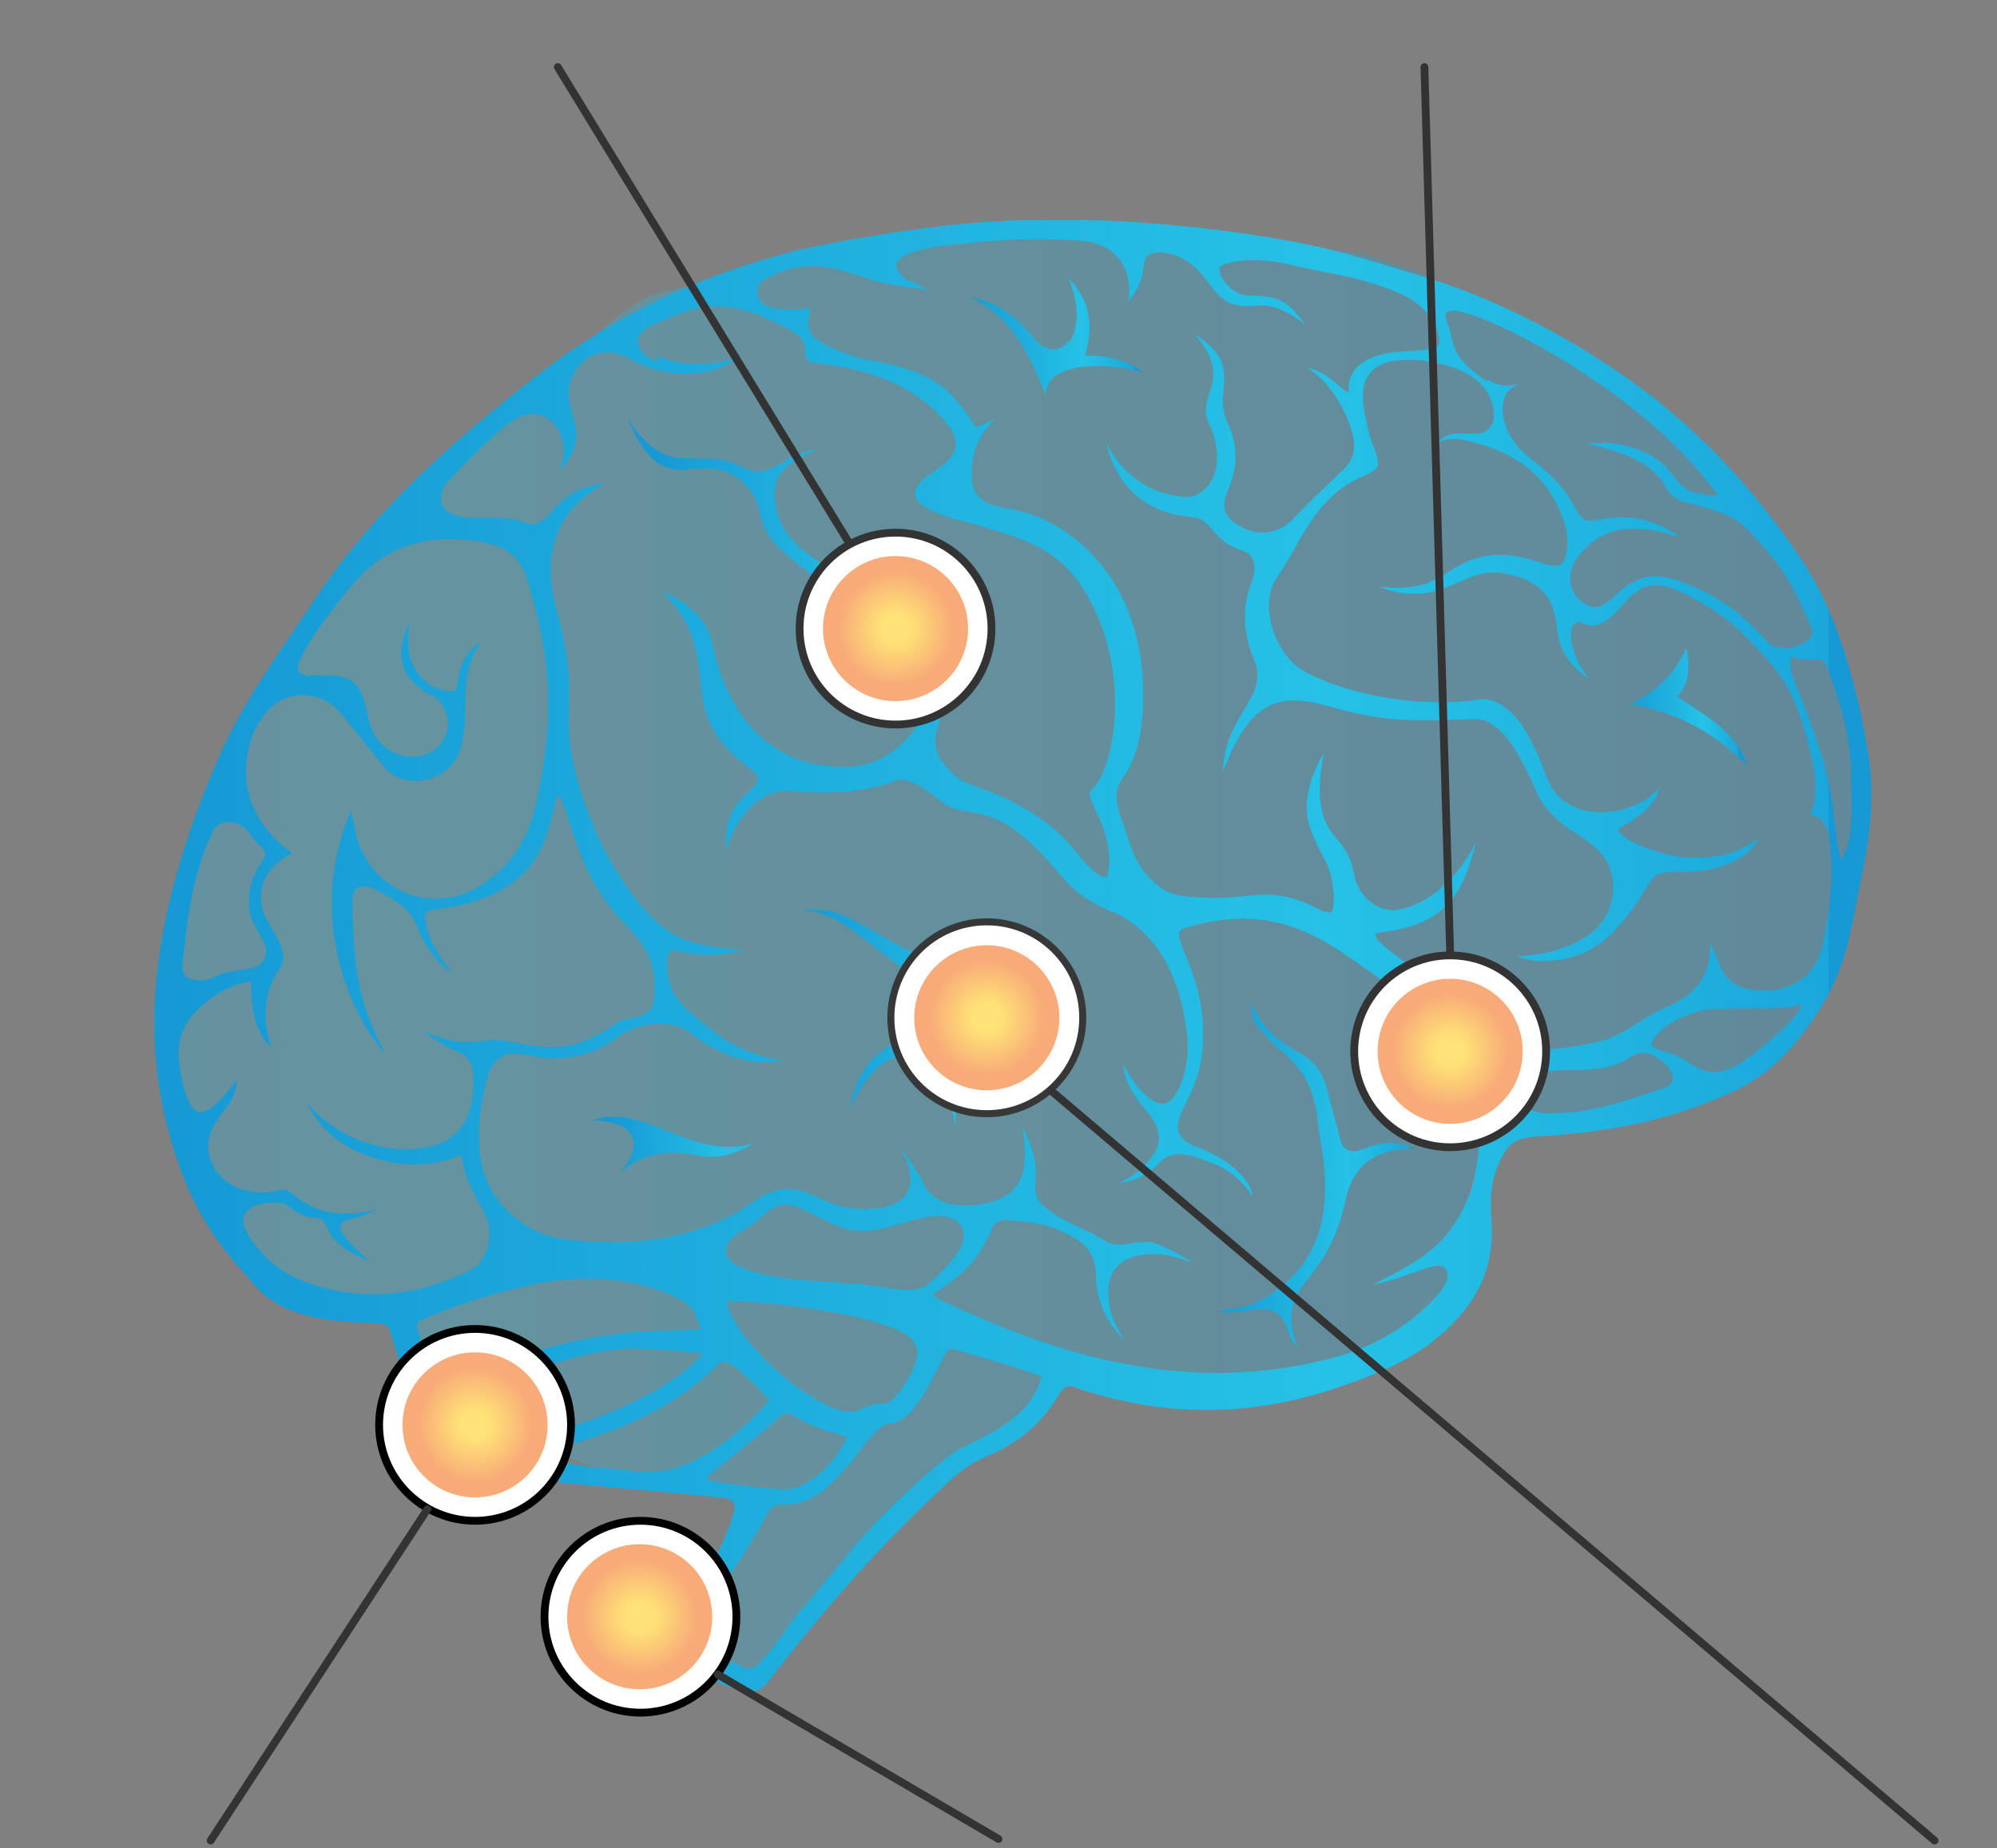 <?xml version="1.0" encoding="UTF-8"?>
<svg xmlns="http://www.w3.org/2000/svg" xmlns:xlink="http://www.w3.org/1999/xlink" version="1.1" viewBox="0 0 256 237">
  <rect x="0" y="0" width="256" height="237" fill="#808080" stroke="none"/>
  <defs>
    <style>
      .cls-1 {
        stroke: #000;
        stroke-miterlimit: 10;
      }

      .cls-1, .cls-2, .cls-3 {
        fill: #fff;
      }

      .cls-4 {
        clip-path: url(#clippath);
      }

      .cls-5, .cls-6, .cls-7, .cls-8, .cls-9, .cls-10, .cls-11, .cls-12, .cls-13, .cls-14, .cls-15, .cls-16, .cls-17, .cls-18 {
        stroke-width: 0px;
      }

      .cls-5, .cls-19 {
        fill: none;
      }

      .cls-6 {
        fill: url(#linear-gradient);
      }

      .cls-7 {
        fill: url(#radial-gradient);
      }

      .cls-2 {
        stroke: #383738;
        stroke-width: .9px;
      }

      .cls-20 {
        clip-path: url(#clippath-1);
      }

      .cls-21 {
        clip-path: url(#clippath-4);
      }

      .cls-22 {
        clip-path: url(#clippath-3);
      }

      .cls-23 {
        clip-path: url(#clippath-2);
      }

      .cls-24 {
        clip-path: url(#clippath-7);
      }

      .cls-25 {
        clip-path: url(#clippath-8);
      }

      .cls-26 {
        clip-path: url(#clippath-6);
      }

      .cls-27 {
        clip-path: url(#clippath-5);
      }

      .cls-8 {
        fill: url(#radial-gradient-2);
      }

      .cls-9 {
        fill: url(#radial-gradient-3);
      }

      .cls-10 {
        fill: url(#radial-gradient-4);
      }

      .cls-11 {
        fill: url(#radial-gradient-5);
      }

      .cls-19 {
        stroke-linecap: round;
      }

      .cls-19, .cls-3 {
        stroke: #333;
      }

      .cls-28 {
        opacity: .3;
      }

      .cls-12 {
        fill: url(#linear-gradient-4);
      }

      .cls-13 {
        fill: url(#linear-gradient-2);
      }

      .cls-14 {
        fill: url(#linear-gradient-3);
      }

      .cls-15 {
        fill: url(#linear-gradient-8);
      }

      .cls-16 {
        fill: url(#linear-gradient-7);
      }

      .cls-17 {
        fill: url(#linear-gradient-5);
      }

      .cls-18 {
        fill: url(#linear-gradient-6);
      }
    </style>
    <clipPath id="clippath">
      <rect class="cls-5" x="1.7" y="13.8" width="256.2" height="204"/>
    </clipPath>
    <clipPath id="clippath-1">
      <path class="cls-5" d="M95.3,196.9c-.3.8-.4,1.3-.9,1.9-.4.5-.9,1-1.3,1.5-.4.5-.7,1.1-1.2,1.6-.7.7-1.3,1.3-1.8,2.1-.9,1.5-1.7,2.5-2.2,4.2-.6,2.3-.4,3.5,1.9,4.5,1.4.6,2.7,1.2,4.1,1.8.6.3,1.2.6,1.8.7.3,0,.3.3.6.3.3,0,1.1-.8,1.3-1,1.1-1,1.8-2.1,2.6-3.4,1-1.7,2.2-3.3,3.5-4.9.5-.6,1-1.2,1.5-1.7.6-.6.9-1.1,1.4-1.7,1.4-1.7,3-3.4,4.5-5,1.4-1.5,3.3-2.6,5-3.8.9-.6,1.3-1.4,1.9-2.2.9-1.2,2-1.8,3-2.8.4-.3.6-.8,1-1.2.9-.9,2-1.2,3.1-1.8,2.7-1.5,5.2-3.1,7.4-5.2,1.3-1.2,2.5-2.9,3.2-4.4.2-.3.3-1.2.6-1.4.4-.2,1,.4,1.3.5,1.1.5,2.1.9,3.1,1.2.4.1.8.4,1.2.6.8.3,1.9,0,2.8,0,3.1,0,6.2.6,9.3.6,2.8,0,5.7,0,8.5,0,1.5,0,3-.5,4.5-.8,1.6-.3,3.3-.7,4.7-1.5,2.8-1.5,6-2.6,8.8-4.3,2.3-1.3,4.1-2.8,5.7-4.9,1.4-1.8,1.4-3.2,1.5-5.4.2-1.8.3-3.6.2-5.5,0-3.2,1.4-6.8,3.8-8.9.5-.4,1.1-.7,1.5-1.1.2-.2.5-.7.7-.8,1.2-.9,3.5-.6,5-.6,3.3-.2,6.5-.9,9.5-2.1,1.8-.7,3.6-1.2,5.4-1.7,2.1-.6,4-1.6,6-2.4,2.9-1.2,6.1-3,8.2-5.4,1.1-1.2,2.1-2.4,3-3.8.9-1.4,1.2-2.8,1.8-4.4,1.3-3.3,2.7-6.5,3.7-9.9.4-1.5,1.2-3.1,1.5-4.6.3-1.4,0-2.9,0-4.3.4-3.7.4-7.2-.3-11-.9-4.9-1.9-10-3.9-14.6-1.6-3.6-3.5-7.1-5.8-10.3-.5-.8-1.1-1.4-1.6-2.1-.4-.7-.7-1.5-1.2-2.1-.6-.9-1.6-1.4-2.3-2.2-.7-.9-1.3-1.9-2.1-2.8-.8-.9-1.8-1.2-2.8-1.9-1.3-.9-2.5-2.7-3.4-4.1-.5-.7-.7-1.5-1.2-2.2-1-1.5-2.9-2.3-4.6-2.7-1.5-.4-2.4-.8-3.7-1.7-4.7-3.3-9-7-14.4-9.2-1.1-.4-2.1-1.1-3.2-1.5-.9-.4-1.8-.5-2.8-.8-1-.3-1.8-1-2.7-1.4-1.7-.6-3.4-1-5-1.7-2.6-1-5.6-1-8.4-1.5-1.3-.2-2.7-.4-4-.4-1.7,0-3.3,0-5,0-1.2-.1-2.4-.3-3.7-.5-2-.2-4-.2-6-.4-.7,0-2.9,0-3.4-.4-4.3-.2-8.4-.8-12.7-1.3-1.9-.2-3.9,0-5.8,0s-4.3-.3-6.4.1c-1.5.3-3.3.7-4.8,1.3-1.3.6-2.4,1.2-3.9,1.4-2.9.4-5.8.3-8.6.2-1.5,0-2.7.4-4.2.9-1.3.4-2.4,1.2-3.6,1.8-2.1,1.1-4.6,1.9-7,2.2-2.6.4-4.8.6-7.1,1.8-1.5.8-2.5,1.6-3.8,2.6-2.8,2.2-4.7,5.3-7.6,7.5-3,2.2-6.1,4.4-9,6.6-1-1-1.7,1.5-3.2,1.3,0,1.8-.4-.8-.9.9-.4,1-1.6,4.2-2.9,4.8-1.1.5-1.7.6-2.6,1.5-2.6,2.7-5,5.7-7.2,8.6-2.1,2.8-3.6,5.9-5.6,8.8-1.8,2.5-4.2,4.6-5.7,7.3-1.6,3-2.8,6.1-4,9.2-1.1,2.8-1.8,6.4-3.8,8.8-.7.9-1.6,1.5-2.2,2.4-.2.3-.3,1-.5.7.2,4.9-2.5,9.3-2.4,14.2,0,3.4-.1,6.9.4,10.3.3,1.8.7,3.5,1.2,5.2.8,2.7,1.3,5.5,2.1,8.2.7,2.4,1.5,4.9,2.2,7.3.6,1.8,1.3,3.6,2.3,5.2.8,1.2,2.2,2.3,3.4,3.1,2.7,1.9,6.4,3.1,9.7,3.3,1.9.1,4.1-.2,5.9.4.1,0,.3,0,.4,0,.6.5,1.1,1.1,1.5,1.8,1,1.5,1.4,2.8,2,4.4.6,1.8,1.1,3.4,2.1,5.1,2.1,3.2,5.4,5.5,9,6.9,3.1,1.1,6.3,1.3,9.5,2.1,1.6.4,2.9,1.1,4.4,1.6,2.3.8,4.8,1.3,7.3,1.7,2,.4,3.7.5,5.7.5,1,0,2.4,0,3.4.6,1.8,1.2,1.5,4.1,1.6,5.9"/>
    </clipPath>
    <linearGradient id="linear-gradient" x1="-177" y1="517.4" x2="-174.9" y2="517.4" gradientTransform="translate(24759.9 72605.5) scale(140.1 -140.1)" gradientUnits="userSpaceOnUse">
      <stop offset="0" stop-color="#1699d5"/>
      <stop offset="0" stop-color="#1ba7db"/>
      <stop offset=".2" stop-color="#23bae3"/>
      <stop offset=".3" stop-color="#26c1e6"/>
      <stop offset="1" stop-color="#1699d5"/>
      <stop offset="1" stop-color="#1699d5"/>
    </linearGradient>
    <clipPath id="clippath-2">
      <path class="cls-5" d="M103.3,116.8c-.2,0-.3.1-.1,0,5,.2,8.7,5.2,13.6,8,2.4,1.4,4,.5,4.7,1.8.9,1.6.5,3.2-.9,4.3-1.7,1.3-2.8,1.4-4.7,2.3-3.5,1.5-5.8,3.4-7,8.9,2.4-4.7,4.2-6.1,6.4-6.7.9-.3,2.2-.5,3.1-.4,1.3.1,2.2,1.1,2.5,2.5.5,2.4,1.1,4.7,1.6,6.8,0-2.1.2-4.5,0-6.8-.5-5.3,1.7-9.2,5.2-12.4,2.4-2.1,6.8-2.4,9.2.3-2.4-4.3-7-3.4-10-2.7-3.1.7-5.9.9-8.8-.1-5.2-2.1-9.3-6-13.4-6-.5,0-.9,0-1.4.2"/>
    </clipPath>
    <linearGradient id="linear-gradient-2" x1="-182.9" y1="536.7" x2="-180.7" y2="536.7" gradientTransform="translate(-2716.6 8504.5) rotate(-180) scale(15.6)" xlink:href="#linear-gradient"/>
    <clipPath id="clippath-3">
      <path class="cls-5" d="M161.8,132.2c.7.9,1.5,1.8,2.4,2.5,2.9,2.3,4.4,5.3,4.7,9,.2,2.2.8,4.4.9,6.7.4,5.9-1,11.1-5.9,14.8-1.9,1.5-3.7,2.4-6.3,2.7-.6,0-.9.2-2.2.3,1.9.2,3.4,0,4.9-.2,2.2-.3,3.5-.2,4.5,1.8.4.8.4,1.8,1.6,3-1.8-4.4-.6-6.5,1.5-9.1,1.8-2.3,3.6-5.1,4.6-9.9.9-4.2,3.7-6.4,8-6.5.3,0,.5,0,.8,0-1.7-.8-3.5-1-5.3-.4-.6.2-1.2.4-1.8.6-1.2.3-2.1-.1-2.4-1.4-.5-2-1.1-4.1-1.6-6.1-.5-2.3-1.6-4-3.8-5.1-2.6-1.4-4.8-3.3-5.9-6.2-.3,1.5.4,2.7,1.4,3.7"/>
    </clipPath>
    <linearGradient id="linear-gradient-3" x1="-186.7" y1="542.8" x2="-184.5" y2="542.8" gradientTransform="translate(-2041.1 6611.8) rotate(-180) scale(11.9)" xlink:href="#linear-gradient"/>
    <clipPath id="clippath-4">
      <path class="cls-5" d="M88,60.1c.9,0,1.7,0,2.6,0,2.5,0,4.3,1,5.7,3,2.1,2.7-.5,4.6,6.8,9.8,3.1,2.9,5.8,4.8,5.6,9.1,0,1.1-.2,2.2-2.1,4.6,2.5-1.6,3.4-3.3,3.4-9.1,0-1.4,1-1.9,2.2-2.2,3-.9,5.9-.2,8.8.7,1.2.4,2.4.9,3.6,1.4-.9-1.3-3.8-3.1-5.9-3.7-2.9-.9-5.7-.8-8.6,0-1.6.4-3,0-4.3-1-3-2.3-6.2-4.1-6.5-9-.1-1.9.5-3,1.8-4.1,1-.8,2.1-1.4,3.7-2,0,0-2.2.2-4.3,1.6-1.6,1-3.3,1.7-5.1.8-2.5-1.3-4.1-1.2-5.7-1.2-1,0-2.1,0-3.4-.2-2.7-.6-4.6-2.9-5.9-5.1,2.9,7.1,5.6,6.6,7.5,6.8"/>
    </clipPath>
    <linearGradient id="linear-gradient-4" x1="-181.2" y1="533.2" x2="-179" y2="533.2" gradientTransform="translate(-3568.3 10939.7) rotate(-180) scale(20.4)" xlink:href="#linear-gradient"/>
    <clipPath id="clippath-5">
      <path class="cls-5" d="M75.4,143.8c1.2-.2,1.7-.1,2.3,0,3.7.6,4.8,2.9,1.9,6.4.2-.1.4-.2.7-.5,2.9-2.1,6.1-2.2,9.5-1.5,2.4.4,4.8-.3,7-1.7-4.4,1.5-8.3-.3-12.3-1.9-1.8-.7-3.6-1.4-5.6-1.4s-2.2.2-3.5.7"/>
    </clipPath>
    <linearGradient id="linear-gradient-5" x1="-184.1" y1="547.8" x2="-181.9" y2="547.8" gradientTransform="translate(-1722.6 5561.2) rotate(-180) scale(9.9)" xlink:href="#linear-gradient"/>
    <clipPath id="clippath-6">
      <path class="cls-5" d="M137,43.7c-1.4,1.8-3.4,1.2-4.7-.6-1.3-1.8-4.1-4.3-7.8-5,3.6,2,6.3,4.2,9.6,12.7-.4-4.4,7.7-4.5,12.6-3-2.7-2-6.1-2.3-7.6-2.2,1.1-3.8.7-7.1-2.2-10,1.6,3.4,1.3,6.8.2,8.2"/>
    </clipPath>
    <linearGradient id="linear-gradient-6" x1="-186.5" y1="552.4" x2="-184.3" y2="552.4" gradientTransform="translate(-1756.9 5682.1) rotate(-180) scale(10.2)" xlink:href="#linear-gradient"/>
    <clipPath id="clippath-7">
      <path class="cls-5" d="M209,90.3c5.9,1,10.7,3.6,15,7.9-.8-2.4-2.2-4-3.8-5.3-1.6-1.3-3.3-2.3-5.2-3.6,1.7-1.8,1.6-4,1.2-6.2-1.5,3.2-3.8,5.5-7.2,7.2"/>
    </clipPath>
    <linearGradient id="linear-gradient-7" x1="-197.1" y1="566.6" x2="-194.9" y2="566.6" gradientTransform="translate(-1137.2 4004.6) rotate(-180) scale(6.9)" xlink:href="#linear-gradient"/>
    <clipPath id="clippath-8">
      <path class="cls-5" d="M100.1,190.9c-2.8,0-8.3-.9-9.3-1.1-.4,0,0-.6.7-1.1,2.8-2.4,5.8-4.6,8.5-7.1.9-.8,1.6-.1,2.4.3,1,.5,1.9,1.2,6.2,2.3-1.8,3.9-5.2,6.8-8.3,6.8s-.1,0-.2,0M77.2,188.3c-4.3-.5-7.6-1.3-5.4-2.6,1.4-.8,12.2-2.7,20.3-10.8.7-.7,2,.2,2.8.9,1.1,1.1,2.5,2.2,3.7,3.8-3.1,3.4-6.5,6.4-10.8,8.2-1.6.7-3.2.9-4.8.9s-3.9-.3-5.8-.5M120.4,175.1c1.3-2.8,1.1-2.3,3.9-1.5.5.1,5.6,1.6,8.4,2.6.3,0,.5.2.8.3-1.2,4.6-5,6.6-10.3,9.2-2.4,1.1-9.6,8-11.6,10.2-3.2,3.6-6.1,7.3-9.3,11-1.5,1.7-2.6,3.8-4.1,5.4-1.9,2-1.5,2.4-5.8,0-.6-.3-1.7-1.1-2.2-1.5-1-.8-1.1-1.8-.5-2.8.6-1.1,1.3-2.2,2-3.3,2.1-3.2,4.4-6.4,6.2-9.8.8-1.4,1-1.9,2.1-2,.1,0,.2,0,.3,0,.1,0,.3,0,.4,0,3.7-.1,5.9-2.5,8.5-5.6,1-1.2,3.5-4.9,4.9-4.8h0c2.6,0,5.1-4.9,6.3-7.5M63.3,184.2c-1.4-.9-3.4-2.1-3.6-2.9,0-.5.6-1.1.9-1.6.2-.2.4-.4.6-.5,3.5-2.5,7.5-3.8,11.6-4.9,1.8-.5,3.4-.9,5.6-1.2.8-.1,1.8-.2,2.6-.2,1.6,0,9.3.5,9.1.7-5.1,5.6-16,9.5-23.7,11.2-.2,0-.5,0-.8,0-.8,0-1.7-.2-2.5-.7M93.1,166.8c1.4,0,2.7.2,3.9.2,1,0,14.1,1.3,18.6,3.8,2.1,1.2,2.4,2.4,1.5,4.6-.6,1.5-2.6,4.6-3.7,4.6-1.6,0-2,.2-3.3.8-.3.2-.7.2-1.1.2-4.6,0-15.1-9.1-15.9-14.3M56,177.2c-.9-1.7-2.3-6-2.5-7-.1-.5,0-.7.6-1,4.5-1.9,9-3.4,13.8-4.4,4.9-1.1,9.6-1.2,14.5,0,.4.1,2.6.7,4.2,1.5,2,1,2.5,1.7,3.2,4.1-.3,0-.7.1-1,.1-2.4.1-4.8.1-7.2.3-5.9.5-11.6,1.7-17,4-2.5,1.1-4.8,2.5-7.3,3.9-.3-.4-.9-1-1.2-1.7M116.2,165.4c-2.1-.1-4.1-.6-5.6-.7-2.4-.2-5.8-.4-7.8-.6-3.4-.3-5.2-.5-8-1.7-2.4-1-2.3-3,0-4.4,1-.6,2-1.2,2.8-2,2.1-1.8,3.2-2,5.6-.8,1.6.8,3.3,1.7,5,2.3,2.6.8,5.1,0,7.6-.7,1.4-.4,2.9-.8,4.4-.9,2.9,0,4.2,2,2.7,4.5-1,1.6-2.5,3-4,4.3-.6.5-1.5.7-2.4.7s-.2,0-.3,0M195.8,142.1c-1.2-.6-1.5-2.2-2.4-3.3-1-1.3,1.9-1.3,3.3-1.4,1.4,0,2.8-.2,4.2-.2,2.8,0,5.6,0,8-1.6,1.7-1.1,2.9-.5,4.2.5,1.5,1.2,2,2.8.2,3.4-3.2,1.1-8.2,2.8-11.7,3.1-1,0-1.9.2-2.7.2-1.2,0-2.2-.2-3.1-.7M230.5,128.8c1.3-.3-1.2,2.5-2.7,3.8-2,1.7-4.4,4-6.9,4.7-2.7.7-3.7-.9-6.1-2-.9-.4-3.3-.8-3.1-1.5.6-1.9,4.4-4.1,7.6-4.4,1.4-.1,3-.1,4.6-.1.5,0,1.1,0,1.6,0,1.7,0,3.5,0,5-.4M23.4,124.6c-.1-.6.1-2.2.2-2.8.7-6.3,1.1-8.1,2.5-12.4.4-1.1.9-2.2,1.3-3,.8-1.4,2.8-1.2,4-.2.7.6,1,1.5,1.8,2.1.8.7,1,1.2.5,2-1.5,2.1-2.2,4.5-1.6,7,.4,1.9,2.7,3.8,1.8,5.6-1,2-3.4.9-6.5,2.4-.6.3-1.3.4-1.9.4-1,0-1.8-.3-2-1.2M235.6,108.9c-.9-9-1.6-10.8-3.8-17-1-2.8-2.3-5.3-2.3-6.8s.7-.5,1.7-.5c.4,0,.9,0,1.3,0,.8,0,1.3-.1,1.6.7,1.7,4.4,3.1,8.9,3.2,13.7,0,3.5.5,8.2-1.2,11.2,0,0,0,0,0,0-.1,0-.4-.8-.4-1.4M39.6,86.7c-1.7-.4-1.7-1-.9-2.6.8-1.5,1.7-3,2.7-4.3,4-5.2,8.1-12.4,20.4-10.3,3,.5,4.8,2,5.6,4.3,3.4,10.6,3.2,17.4,2.4,23.1-1,7.4-2.2,13-8.5,16.8-6.5,3.9-14.5,0-15.8-7.4-.1-.7-.3-1.3-.5-2.3-4.5,10-2.7,22.7,4.4,31.2-1.5-3.4-4.3-6.9-4.2-19.8,0-2.1,1.8-2.1,3.6-1,2,1.2,3.7,2,4.6,4.3,1,2.5,2.4,4.6,4.7,6.2-.4-.4-.5-.6-.8-1-2.1-2.8-2.5-4.3-2.8-6.1-.3-1.4,1.3-1,4.8-1.8,4.7-1.1,8.7-3.6,10.4-8,2-5.1,1.3-8.5,3-3.4,1.5,4.5,2.8,9.2,7.8,14.3,2.2,2.3,3.4,4.3,3.4,7.6,0,2,0,3.2-2,3.8-1.2.4-1.6.1-3,1-4.8,3-6.9,3.6-13.3,2.3-1.8-.4-2.9-.2-4-.1-1.7.2-3.4.4-7.4-1.3,1.4,1,2.8,2,4.4,2.6,1.8.7,2.1,2.1,2.1,3.8,0,.6,0,1.2-.1,1.8-.4,3.8-2.4,6.1-6.1,6.7-2.6.5-5.1.2-7.6-.6-3-1-5.5-2.7-7.6-5.1,1,2.2,3.5,4.9,6.2,6.1,4.4,2.1,9,2.5,13.6.6.7,3.7,1.8,5.2,3,7.4,1.4,2.6.4,6.3-1.9,7.4-6.7,3.3-13.6,4.1-20.7,1.6-3.3-1.2-5.9-3.2-7.7-6.2-.5-.9-1-1.9-.2-2.9.9-1.1,2.3-1.1,3.7-1.2,2-.2,1.9,1.7,5.4,2,.7,0,.9.6,1.1.9,1,2.7,3.4,3.6,5.6,4.7-1-1-2.6-2.3-3.4-3.5-.9-1.2,0-1.9,1.4-2.1,1.3-.3,2.1-.8,2.9-1.1-5.4,1.2-8.1.2-10.9-2.1-.4-.3-.8-.6-1.6-.4-4,1.1-8.3-.9-9-4.6-.5-2.7,1-4.4,2.5-6.4.6-.8,1-1.9,1.1-3.2-1.7,2.3-3.7,4.6-5.1,4.1-1.6-.5-2.5-6-2.4-8,.2-4.1,4.2-7.2,8.2-8.5.4-.1.8-.1,1.1-.2-.1,5.1,1.3,7.4,2.6,8.5-1.7-4.9-.2-8.3,1.1-10.2,1.6-2.5-2-5.4-2.4-8.1-.4-3,1.2-5.2,3.9-6.6-.1-.1-.1-.2-.2-.2-.3-.2-.5-.4-.8-.6-4-3.4-5.7-7.7-4.5-12.8.3-1.5,1.1-3,2-4.2,2.5-3.3,7.3-3.3,9.9,0,1.8,2.2,3.6,4.5,5.4,6.7,2.8,3.4,8.9,1.8,9.9-2.6.3-1.3.5-2.5.5-3.8,0-3.4,0-6.7,2.1-9.7-2,1.3-2.8,3.3-3.1,5.5-.1.9-.4,1-1.3.9-1.9-.3-3.2-1.3-4.1-2.9-1.1-1.8-1-3.7-.7-5.8-2.1,3.8-1.1,7.2,2.5,9.1.2.1.4.2.6.3,2.4,1.6,2.4,5.3,0,6.9-2.9,1.9-6.9.4-8.1-3.1-.3-.9-.5-1.9-.7-2.8-.7-2.7-1.9-3.7-4.7-3.7-.1,0-.3,0-.4,0s-.2,0-.3,0c-.5,0-1,0-1.5-.1M190.6,48.9c-5.1-3.5-4-4.8-5.1-7.6-.4-1-.3-1.7,1.5-1.4,6,1.3,24.3,11.2,33,23.3.5.7-1.7.2-2.5,0-2.1-.3-3-2.6-4.2-3.6-2.3-2.1-6.1-3.2-9.8-2.7,5.2,1.2,8.5,2.6,10.1,5.7.7,1.3,1.9,1.7,2.8,1.9,1.2.3,5.4,1.2,7.2,3,4.1,4.1,6.2,7,8.7,13.3.5,1.2-2.2,2.3-3.3,2.3-1.2,0-1.9-.2-2.6-1-3.4-3.7-5.9-5.5-10.3-7.3-3.3-1.3-5.8-1.6-9.1,1.6-.3.3-.7.6-1.1.9-1,.7-1.9.7-2.9,0-1.9-1.2-2.3-3.7-.8-5.8,1.7-2.3,4-3.7,6.9-3.7,2,0,3.5.2,6.3,1.1-3.2-2.4-6.6-2.9-9.7-2.4-2.3.4-2.7.7-3.9-1.6-2-3.6-4.2-4.9-6.2-6.6-3.4-2.9-4.2-8.1-.8-9-.7,0-1.2.1-1.7.1-.9,0-1.5-.2-2.3-.7M84.3,46.4c-.9-.4-1.9-.9-2.3-1.8-.6-1.3,0-2.1,1.8-3,5.7-2.5,8.8-3.9,17.3.6,1.1.6,2.2,1.4,2.1,2.8,0,1.4.7,1.5,1.7,1.6,6.2.7,12.3,2.7,16.2,7.4,2,2.3,1.9,4.1-.6,5.9-.8.6-1.6,1.1-2.3,1.7-1.2,1.2-1.3,2.2.1,3.2,1.8,1.4,6.1,2.2,8.3,2.9,3.6,1.2,8.2,2.2,11.5,6.7,7.3,10.1,5,24.1,1.8,26.9-.2.2-.4.3,0,1.3.6,1.7,1.5,2.9,2,5.2.1.7.6,3.1,0,4.5-.4.9-3-1.7-3.9-3-5.4-6.9-13.6-8.3-15-9.4-3.2-2.6-3.8-4.3-2.4-7.8.4-1.2,1.8-5.6-.6-9.6,1.4,6.7-3.7,15.4-10.9,15.8-12.5.6-16.6-9.9-17.7-15.5-.9-4.4-4.8-6.3-6.4-6.9,3.2,3.6,4.3,5.7,4.9,12.5.3,2.7,1.1,6.3,5.9,9.9,1.7,1.2,1.8,1.7.3,3.1-2.2,1.9-3.3,3.7-3,7.7.1-.4.2-.6.2-.7,1.2-3.8,4.3-7.4,8.2-7,4.8.5,9.3.2,13.3-1.3,1.6-.6,4,1.2,5.5,2.4,3.6,3.1,6.4-.6,13.9,7.7,2.5,2.7,3.4,4.7,8.6,6.8,1.7.7,3.2,1.9,4,2.8,3.1,3.1,4.6,7.4,5.2,11.6.5,2.9.3,5.7-1,8.4-1.3,2.6-2.8,1.9-4.5.3-.9-.9-1.7-2.1-2.5-3.6.2,2.1,1,3.6,3.1,6.1,1.8,2.1,2,4.1.2,6.2-1,1.3-2,1.9-3.8,2.9,1.9-.2,3.8-1.2,5-2.5.8-.9,1.8-1.3,2.9-1.2,1,.1,1.5.2,2.5.6,2.6.9,4.3,1.5,6.7,4.8,0-.4-.7-3.9-7.3-6.4-2.2-.8-2.8-2.2-1.9-4.3.4-.8.8-1.7,1.2-2.5,1-2,1.5-4.2,1.6-6.5.3-6.6-2.3-11.1-2.7-12.4-.6-1.9-.5-2,.7-2.4,6.7-1.9,12.7-1.7,20.1,3.4,5.1,3.5,9.7,6.5,14.1,12.1,2,2.5,3.3,6.5,3.3,9.7,0,5.1-.9,11.8-6.4,16.3-2,1.6-4.7,3-7.3,4.3.8-.1,1.8-.4,2.4-.6,1.5-.4,3.6-1.3,5.2-1.7,1.4-.4,2.2.3,1.9,1.7-.3,1-1.5,2.3-2.2,3-3.3,3.2-7.2,5.5-11.7,6.8-9.4,2.6-18.8,2.8-28.3.8-7.9-1.6-15.2-4.5-22.5-7.9-.4-.2-1.5-.6-1-1,3.6-2.3,5.8-4.4,7.4-8.4.6-1.4,2.7-.8,3.5-.8,3,.3,3.9.5,6.5,1.8,2,1,3.2,2.5,3.3,5,0,2,.4,5.2,3.6,8.4-1.6-2.6-1.9-3.7-2-5.6-.3-3.8,2.3-5.5,6-5.4,1.3,0,2.2.2,4.8,1.1-2.2-1.4-3.5-2-4.9-2.5-.9-.3-1.9-.1-2.9,0-1.2.2-2.4.4-3.4-.3-2.7-1.7-5.6-2.4-7.7-4.3-.6-.5-1-.9-1.2-1.7-.2-1,0-2.1,0-3.1-.2-2.4-.9-3.7-1.8-5.6.5,2.6.5,3.9.2,5.5-.4,2.7-2.7,4.3-6.3,4.6-3.2.3-5.5-.5-6.6-2.9-.5-1.2-2.1-3.2-2.7-4.3,0,.4.6,1.5.7,1.7,1.2,3.3-.2,5.5-3.7,5.9-2.5.3-4.8,0-7-1-3.3-1.6-5.4-2.5-9.5.5-2.2,1.6-4.9,2.7-7.5,3.5-5.5,1.6-11.1,1.7-16.7.9-4.9-.7-9.1-4.8-10.1-9.3-.9-4.2-.3-7.5.7-11.5.4-1.6,1.7-3,3.4-2.9,1.8,0,3.1.6,4.9.6,3.2,0,5.8-.8,8.3-2.7,1.9-1.4,5.8-2.5,8.5-1.1,1,.5,2.5,1.9,4.1,2.6,2.9,1.5,5.2,2,8.8,1.5-.7,0-.9-.2-1.3-.2-4.2-.9-6.5-2.5-9.2-4.7-2.8-2.3-4.4-3.8-4.5-7.3,0-1.7.2-2.2,1.8-1.8,1.2.3,3.9.9,8-.2-4.2-.3-6.7-.7-9.1-2.1-4.4-2.5-8.6-10.1-9.8-13-2-4.6-3.3-9.3-3.5-13.1-.2-3.5.8-7-1.6-15.6-1.1-3.8-2.1-11.5,6.2-16-3.8.4-5.5,2.1-6.9,3.7-.7.8-1.8,1.8-2.6,1.5-2.2-.9-4.1-.8-6.1-.8-.4,0-.8,0-1.3,0-2.7,0-4.7-1.1-3.9-3.5.2-.8,1.8-2.3,2.3-2.8,2.4-2.5,5.5-5.6,7.3-6.5,2.2-1.2,4.5-.3,5.5,2,.6,1.5.6,2.8,0,4.7,1.8-2,2.4-3.8,1.9-5.9-.3-1.4-1-3.1-.8-4.6.6-3.5,3.9-6,7.8-3.8,5.1,2.9,10.9,2.3,13.9-.2-1.7.6-3.4.9-5,.9s-4-.4-5.4-1.1M116.4,36.1c-1.6-1.4-2.2-2.5-.3-3.4,1.2-.6,3.6-1.1,5-1.2,6-.7,11.2-1.1,17.8-.6,4.4.4,6.5,4.1,5.7,7.7,1.2-1.3,1.8-2.6,2-4.4.1-1.4.7-2,2.5-1.8,2.7.3,4.3,1.7,6.4,4.6,1.6,2.2,3.4,2.4,5.5,2.2,2.4-.2,3.9.7,6.2,2.3-2-2.9-3.4-3.6-7-3.6-1.4,0-2.6-.8-3.5-2.2-.2-.4-.6-1.2-.3-1.5,1.5-1.2,6.4-.9,8.3-.4,5.4,1.3,8,1.3,13.5,3.3,2.3.9,4.5,2,5.8,4.7.3.7.7,1.8.4,2.4-.2.5-1.4.6-2.2.7-1.8.2-3.6.1-5.3.6-2.2.6-4.2,2-4,4.6,0,1-2.7-2.7-5.3-2.9,2.7,1.5,5,5.4,5.8,8.5.5,2.1,0,3.5-1.6,4.9-2.1,2-4.2,4-6.2,6.1-1.6,1.6-4.1,2.1-6.2,1-2.2-1.1-3.1-2.4-2-4.8,1.6-3.7,1-6.4,0-8.6-2.1-4.4,2.3-7.3-4.3-11.5,5.2,5.9.2,7.8,1.8,11.3,2.8,6-.2,9.8-3,9.6-5.2-.3-8.5-3.7-10.1-6.9,1.8,7.3,7,9.2,11,9.5,2.7.2,2.6,3.2,6.5,4.3,1.6.5,1.8,2.3,1.2,3.9-1.4,3.5-1.1,6.9.3,10.2.7,1.7.4,3.3-.5,4.9-.7,1.2-1.5,2.5-2.1,3.7-.9,1.8-1.4,3.6-1.4,5.6.4-.9.7-1.8,1.1-2.7,3-6,6-7.5,12.6-5.6,7.6,2.2,11.6,1.8,18.7,1.6,3.5,0,6.2,5.7,7.7,9.2,1.1,2.6,3.2,4.3,5.5,5.7.8.5,1.7,1.2,2.4,1.9,3.1,2.9,2.2,7.6,0,9.9-2.1,2.1-6,3.6-10.4,3.7,1.7.6,2.8.7,4.2.6,4.5-.3,8-2.2,12.1-8.8,1.2-2,1.4-2.7,4.5-2.6,1.8,0,7.8,0,10.3-4.3-2,1.3-3.4,1.9-5,2.2-3.9.7-6.8.1-10.3-1.3-1-.4-3.5-1.8-2.5-2.3,3.7-2,4.6-3.6,5.1-5.2-.6.7-1.1,1.1-1.5,1.4-4.7,3.1-11.3,2.4-13.1-2.8-2.6-7.4-5.6-10.2-8.7-9.8-7.7,1.2-17.4-.8-22.4-3.7-3.6-2-5.8-8.4-3.5-11.8.9-1.4,1.8-2.8,2.6-4.3,2-3.6,4.2-6.9,8.2-8.7,2.6-1.1,2.6-1.3,1.7-3.9-.2-.6-.5-1.1-.6-1.7-.3-1.6-.8-3.2-.8-4.9,0-2.4,1.4-4,3.8-4.4,2.7-.4,5.4,0,8,.9,2.1.8,3.9,2,4.7,4.3.7,2.1.3,4.4-2.8,4.1-1.3,0-2.9-.3-4,1.1,1-.5,2.2-.5,3.2-.3,4.9,1.1,8.8,2.9,11.5,7.4,1.3,2.3,2.3,4.8,1.6,7.5-.4,1.5-1.2,1.4-2.7,1-.6-.2-1.3-.4-1.9-.6-4-1.1-7.2-.6-10.5,1.7-2.5,1.7-5,2.3-8.9,1.8,3.2,1.3,6.2,1.2,9,0,2.2-.9,4.5-2.2,6.9-1.7,2.9.5,6.6,1.6,7,7.1.2,2.1,1,4.4,4.2,6.5-2.2-2.4-3-6.1-2-7.1.4-.4.8-.2,1.3,0,.9.3,2.2.6,4.4-1.9.5-.6,1.1-1.2,1.6-1.7,1.8-1.6,3.4-1.7,5.7-.8,2.4,1,4.4,2.3,6.1,3.5,1.9,1.4,4.8,4.3,6.9,7,2.5,3.3,3.6,7.4,4.5,11.4.5,2.3.7,4.6-.2,6.9,1.6.4,2.2,1.6,2.4,3.1.6,4.7.1,9.3-.9,13.8-.8,3.7-3.8,5.6-6.9,5.7-3.3.1-5.4-.6-6.5-3.9-.3-.8-.7-1.6-1-2.3.3,4.1-1.9,6.7-5.1,8.1-3.4,1.4-5.1,3.2-8,4.3-2.7.9-6,1.2-8.8,1.5-3.6.4-6.8-.9-9.1-3.7-2.4-2.8-4.4-4.8-6.9-6.7-2.1-1.6-6.3-4.5-4.6-4.7,7.3-.9,10.6-3.4,12.5-11.6-2.7,5.2-6.3,7.9-9.8,8.6-2.7.6-5.3-1.7-5.8-4.4-.6-3.5-2.2-4.3-3.2-5.9-1-1.6-1.8-4.2-.7-9.7-1.5,2.4-2.8,6-1.9,9.1.5,1.7,1.4,3.3,2.2,4.9.9,1.7,1.2,4.8.8,6.1-.2.7-1.5,0-2.1-.3-2.9-1.5-5.4-1.9-8.3-1.6-1.8.2-3.9.4-5.7.3-2-.1-4.3-.1-5.8-1.2-3.1-2.3-3.6-4.3-4.8-7.9-.8-2.3-1.6-4.3-.2-6.2,2.4-3.2,2.8-8.3,2.6-12.1-.4-12.9-8.5-20.6-16.3-22.3-1-.2-2.1-.4-3.1-.7-1.5-.5-2.4-1.6-2.5-3.1-.2-3.1.6-5.8,3.1-7.9-.9.4-1.7.7-2.6,1.1-3.5-5.6-5.9-7.2-14-8.7-1.7-.3-3.4-1-4.9-1.7-.9-.4-2-1.1-2.4-2-.4-.8,0-1.9,0-2.9-2,.3-3,.2-4.6,0-1.1-.2-2-.7-2.1-1.9-.1-1.2.6-1.7,1.3-2,1.3-.7,2.8-1.2,4.3-1.4,3.3-.5,6.7,1,9.8,1.9,1.8.5,4.8.8,6.6,1.1-1-.4-1.9-.9-2.3-1.3M133.2,28.2c-6.4,0-12.7.7-19.2,1.7-7.3,1.1-13.6,2.4-20.2,4.7-9.2,3.2-17.5,7.7-25.3,13.8-10.5,8.2-20.5,17-28,28.2-4.8,7.3-9.8,13.8-13.2,22.2-3.5,8.4-6.2,17-7.2,26.1-1,9.1.2,17.8,3.5,26.3,1.6,4,3.8,7.5,6.6,10.8.7.8,1.4,1.6,2.1,2.4,2.3,2.9,5.5,4.1,9,4.7,2.3.4,4.8.5,7.1.6,1,0,1.4.3,1.7,1.3,1,3.4,2,6.8,4,9.8,2.3,3.4,5.4,5.7,9.2,7.2,4.5,1.8,9.2,2.2,13.9,2.6,5,.5,10,.9,15,1.4,1.9.2,2.3.6,1.7,2.4-.7,2.2-1.7,4.4-2.8,6.4-1.2,2.4-2.8,4.6-3.9,7-1.4,2.9-.9,4.3,1.8,6.1,2.6,1.7,3.1,2,6.1,2.9.7.2,2.3.3,3.3-1.1,6.5-8.4,13.8-16.9,21.4-24,1.2-1.1,2.3-2.3,3.6-3.2,1-.8,2.2-1.4,3.4-1.9,3.8-1.6,6.8-4.2,8.9-7.7.6-1.1,1.2-1.4,2.4-.9,11.3,3.8,22.5,3.7,33.7-.2,3.9-1.3,8.2-3,11.6-5.6,5.6-4.3,8.3-9.3,7.8-15.8-.3-3.4.2-5.7,1.1-7.6,1.1-2.3,2-2.9,5-3.1,9.1-.5,17.2-2.1,25.4-6,5.1-2.5,8.6-6.9,11.4-11.7,2.8-4.8,3.4-10.2,4.5-15.4,1-4.7,1.6-9.5,1.1-14.3-.3-2.5-.8-5-1.3-7.5-1.6-6.7-3.6-13.3-7.5-19.1-6.2-9.3-13.8-17.4-23.3-23.9-7.6-5.2-15.9-9.4-24.1-12-5.6-1.7-11.3-3.6-17.1-4.7-5.2-1-10.5-1.7-15.7-2.2-5-.5-10.1-.7-15.7-.8-.5,0-.9,0-1.4,0h-.7Z"/>
    </clipPath>
    <linearGradient id="linear-gradient-8" x1="-178.4" y1="518.7" x2="-176.3" y2="518.7" gradientTransform="translate(-17908.9 52880.3) rotate(-180) scale(101.7)" xlink:href="#linear-gradient"/>
    <radialGradient id="radial-gradient" cx="60.9" cy="182.7" fx="60.9" fy="182.7" r="9.3" gradientUnits="userSpaceOnUse">
      <stop offset="0" stop-color="#ffe277"/>
      <stop offset=".2" stop-color="#ffe277"/>
      <stop offset=".8" stop-color="#f8aa78"/>
      <stop offset="1" stop-color="#f8aa78"/>
    </radialGradient>
    <radialGradient id="radial-gradient-2" cx="114.8" cy="80.6" fx="114.8" fy="80.6" r="9.3" xlink:href="#radial-gradient"/>
    <radialGradient id="radial-gradient-3" cx="185.9" cy="134.8" fx="185.9" fy="134.8" r="9.3" xlink:href="#radial-gradient"/>
    <radialGradient id="radial-gradient-4" cx="126.5" cy="130.5" fx="126.5" fy="130.5" r="9.3" xlink:href="#radial-gradient"/>
    <radialGradient id="radial-gradient-5" cx="82" cy="207.3" fx="82" fy="207.3" r="9.3" xlink:href="#radial-gradient"/>
  </defs>
  <g id="Layer_1" data-name="Layer 1">
    <g>
      <g class="cls-28">
        <g class="cls-4">
          <g class="cls-20">
            <rect class="cls-6" x="21.1" y="28.8" width="217.5" height="186.9"/>
          </g>
        </g>
      </g>
      <g class="cls-23">
        <rect class="cls-13" x="103" y="116.7" width="33.9" height="27.8"/>
      </g>
      <g class="cls-22">
        <rect class="cls-14" x="155.6" y="128.4" width="25.8" height="44.3"/>
      </g>
      <g class="cls-21">
        <rect class="cls-12" x="80.6" y="53.3" width="44.2" height="33.3"/>
      </g>
      <g class="cls-27">
        <rect class="cls-17" x="75.4" y="143.1" width="21.4" height="7.1"/>
      </g>
      <g class="cls-26">
        <rect class="cls-18" x="124.5" y="35.5" width="22.1" height="15.3"/>
      </g>
      <g class="cls-24">
        <rect class="cls-16" x="209" y="83.1" width="15" height="15.1"/>
      </g>
      <g class="cls-25">
        <rect class="cls-15" x="19.1" y="28.2" width="221.4" height="189"/>
      </g>
    </g>
    <rect class="cls-5" x=".8" y=".6" width="254.4" height="235.3"/>
  </g>
  <g id="Layer_2" data-name="Layer 2">
    <circle class="cls-3" cx="185.9" cy="134.8" r="12.3"/>
    <circle class="cls-3" cx="114.8" cy="80.6" r="12.3"/>
    <circle class="cls-2" cx="126.5" cy="130.5" r="12.3"/>
    <circle class="cls-1" cx="82.1" cy="207.3" r="12.3"/>
    <circle class="cls-1" cx="60.9" cy="182.7" r="12.3"/>
    <circle class="cls-7" cx="60.9" cy="182.7" r="9.3"/>
    <circle class="cls-8" cx="114.8" cy="80.6" r="9.3"/>
    <circle class="cls-9" cx="185.9" cy="134.8" r="9.3"/>
    <circle class="cls-10" cx="126.5" cy="130.5" r="9.3"/>
    <circle class="cls-11" cx="82" cy="207.3" r="9.3"/>
    <path class="cls-19" d="M71.5,8.6l37.4,61.1"/>
    <path class="cls-19" d="M182.6,8.6l3.3,113.7"/>
    <path class="cls-19" d="M134.8,139.9l113.2,96.1"/>
    <path class="cls-19" d="M92,214.7l36,21.1"/>
    <path class="cls-19" d="M54.8,193.5l-27.8,42.5"/>
  </g>
</svg>